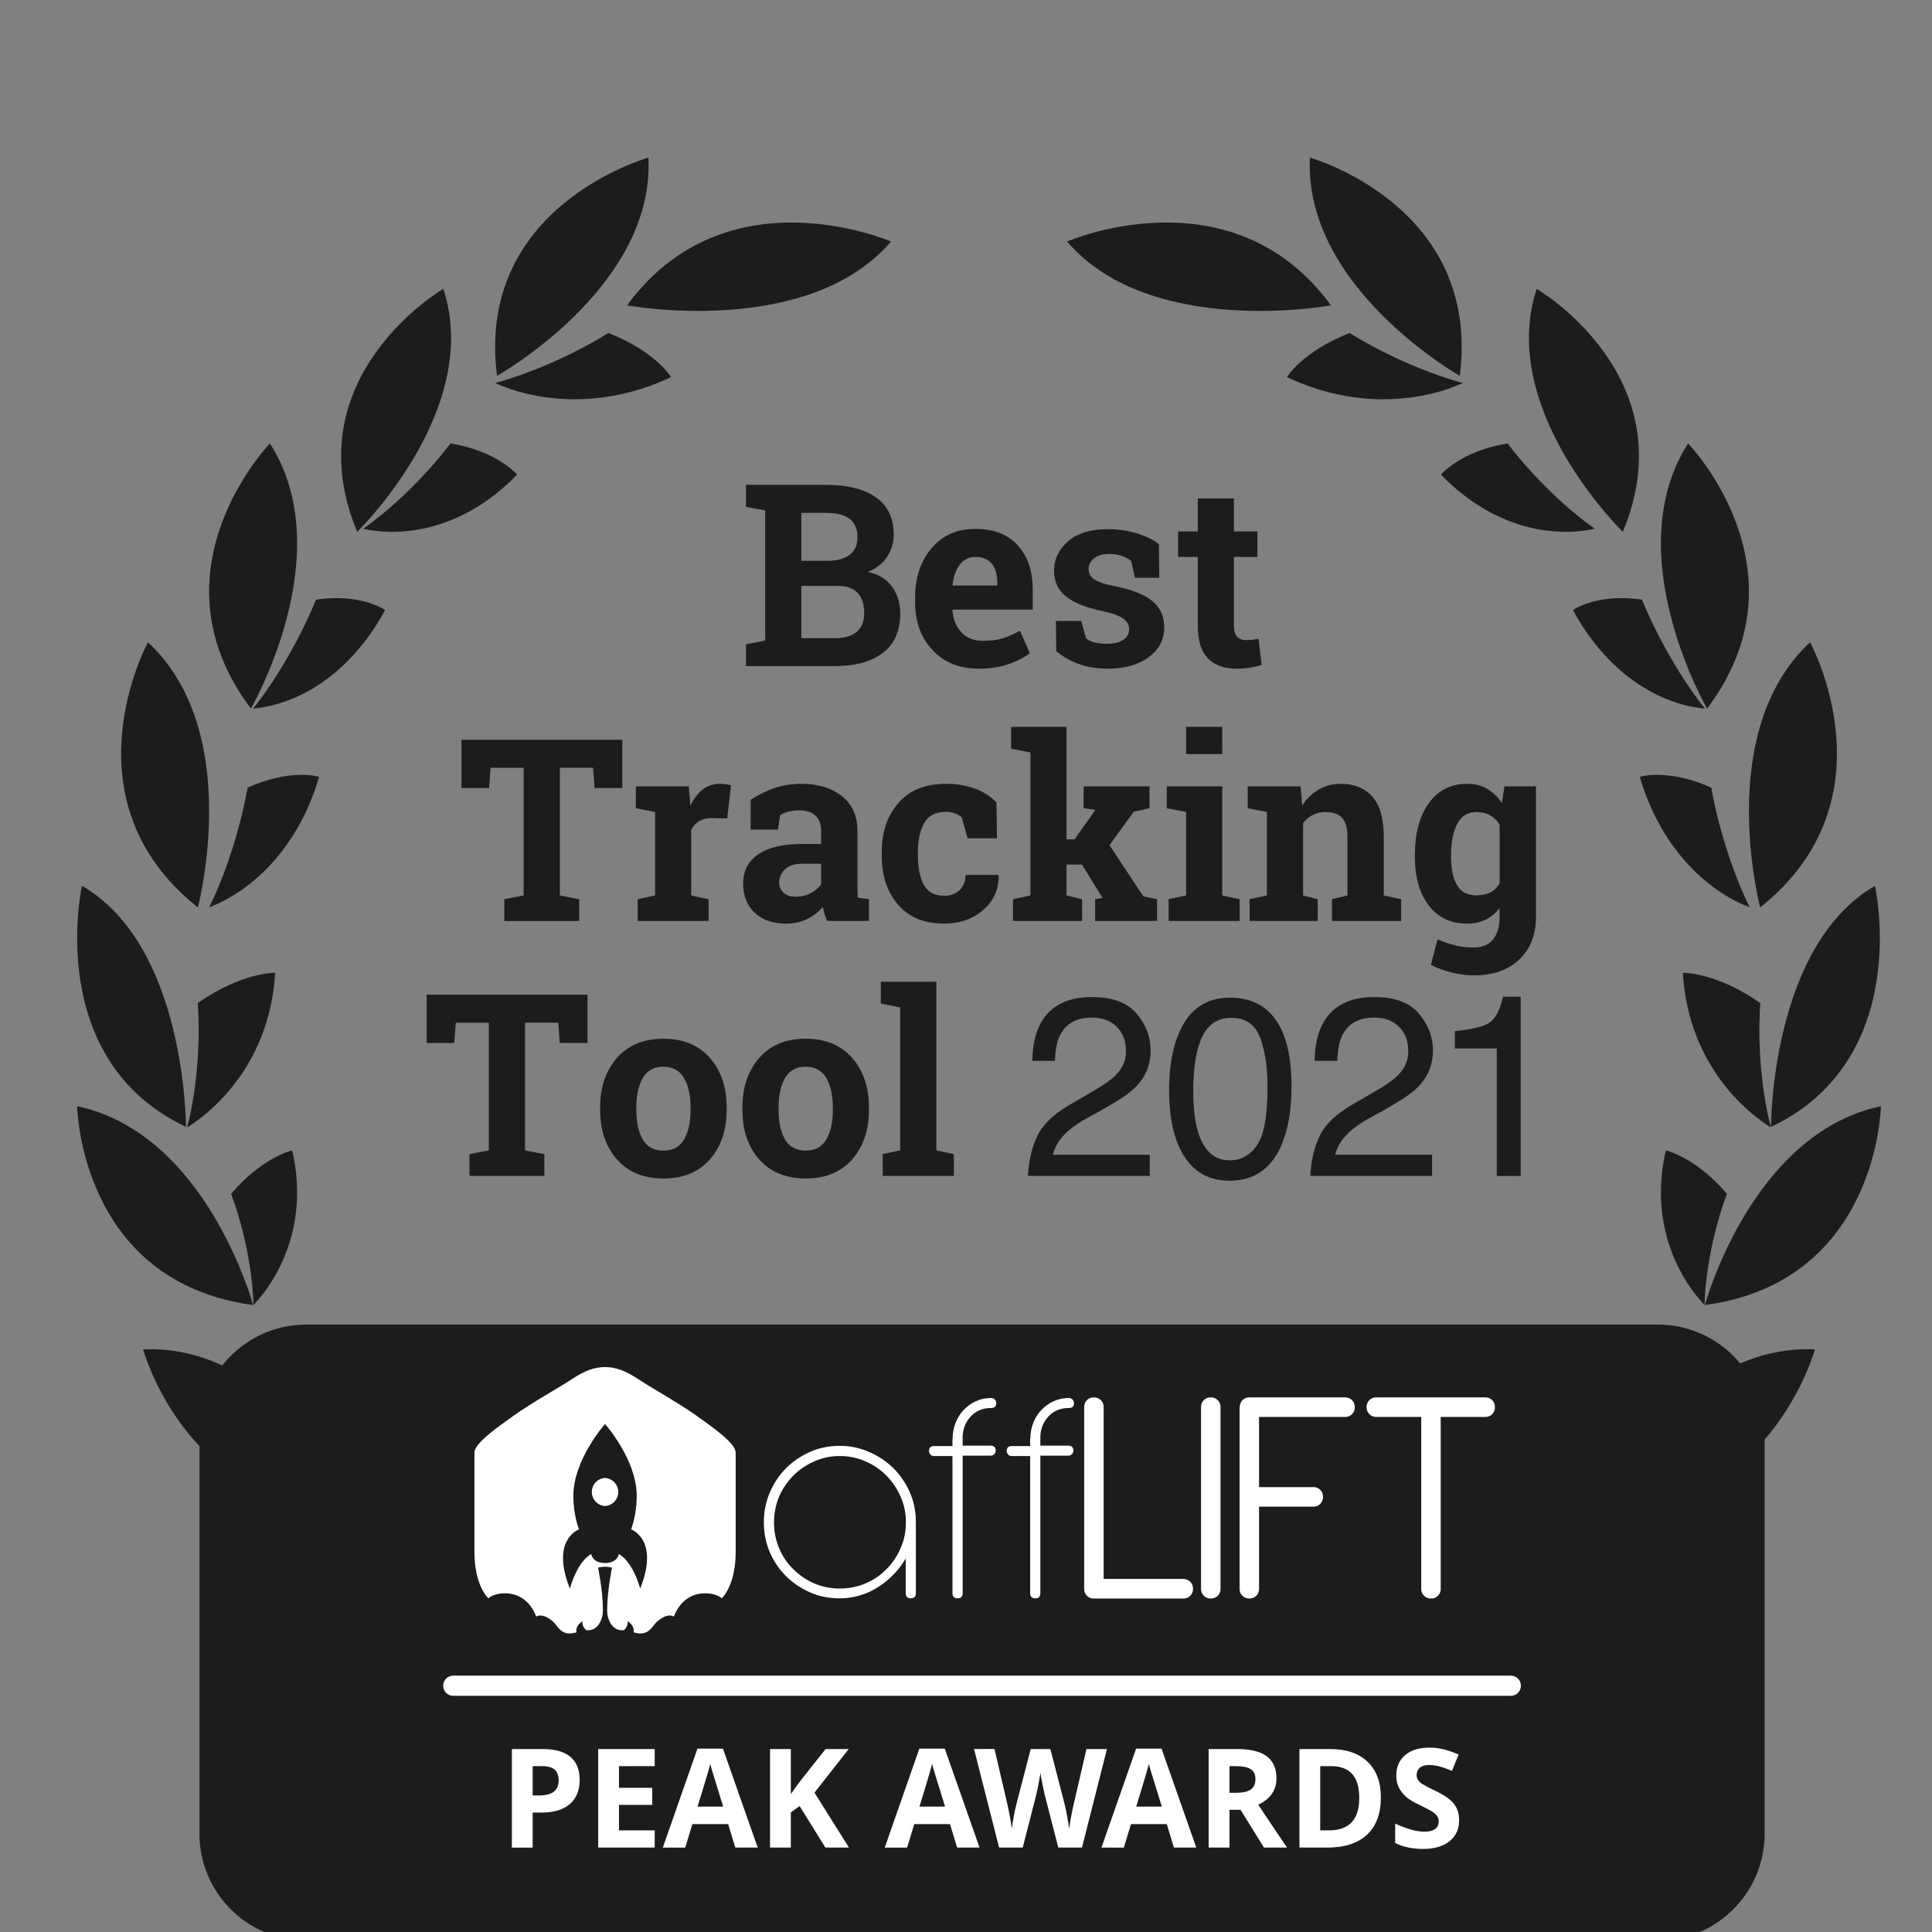 <svg width="72" height="72" viewBox="0 0 72 72" fill="none" xmlns="http://www.w3.org/2000/svg">
    <rect x="0" y="0" width="72" height="72" fill="#808080" stroke="none"/>
    <g clip-path="url(#clip0_2_398)">
        <path fill-rule="evenodd" clip-rule="evenodd" d="M39.792 67.191C39.792 67.191 46.277 65.493 49.581 69.01C49.581 69.01 43.776 72.139 39.792 67.191ZM44.21 65.307C44.937 63.659 44.609 62.631 44.609 62.631C41.777 63.47 40.305 65.321 39.765 66.748C40.838 66.208 42.508 65.614 44.21 65.307ZM47.962 65.182C47.962 65.182 53.708 61.822 57.799 64.472C57.799 64.472 53.081 69.079 47.962 65.182ZM51.185 62.745C51.43 61.044 50.797 60.161 50.797 60.161C48.199 61.589 47.265 63.649 47.143 65.1C48.063 64.354 49.565 63.42 51.185 62.745ZM54.52 61.205C54.52 61.205 59.054 56.495 63.538 57.981C63.538 57.981 60.276 63.624 54.52 61.205ZM56.979 57.715C56.699 55.96 55.824 55.221 55.824 55.221C53.763 57.237 53.492 59.506 53.815 60.985C54.471 60.03 55.628 58.756 56.979 57.715ZM59.439 55.973C59.439 55.973 62.756 50.044 67.636 50.289C67.636 50.289 65.836 56.795 59.439 55.973Z" fill="#1C1C1C"/>
        <path fill-rule="evenodd" clip-rule="evenodd" d="M61.898 51.803C61.202 50.02 60.262 49.459 60.262 49.459C59.023 52.1 59.382 54.563 60.042 56.045C60.355 54.873 61.014 53.238 61.898 51.803ZM63.538 48.635C63.538 48.635 65.264 42.247 70.096 41.225C70.096 41.225 70 47.763 63.538 48.635ZM64.357 44.49C63.19 43.12 62.082 42.872 62.082 42.872C61.477 45.475 62.469 47.518 63.523 48.635C63.548 47.541 63.812 45.957 64.357 44.49ZM66.001 41.995C66.001 41.995 65.982 35.265 69.875 33.012C69.875 33.012 71.325 39.47 66.001 41.995ZM65.602 37.382C63.958 36.229 62.717 36.253 62.717 36.253C62.88 39.185 64.549 41.103 65.997 42.017C65.688 40.844 65.479 39.088 65.602 37.382ZM65.597 33.816C65.597 33.816 63.859 27.271 67.457 23.936C67.457 23.936 70.66 29.795 65.597 33.816ZM63.774 29.352C62.133 28.621 61.11 28.95 61.11 28.95C61.946 31.794 63.788 33.273 65.209 33.816C64.671 32.737 64.08 31.061 63.774 29.352ZM63.618 26.406C63.618 26.406 60.274 20.635 62.911 16.526C62.911 16.526 67.499 21.265 63.618 26.406ZM61.191 22.347C59.499 22.1 58.619 22.735 58.619 22.735C60.04 25.345 62.092 26.282 63.538 26.406C62.794 25.482 61.862 23.973 61.191 22.347ZM60.479 19.82C60.479 19.82 55.789 15.267 57.268 10.763C57.268 10.763 62.887 14.039 60.479 19.82ZM56.183 16.526C54.435 16.808 53.7 17.688 53.7 17.688C55.707 19.757 57.967 20.029 59.438 19.705C58.487 19.045 57.219 17.882 56.183 16.526ZM54.402 14.005C54.402 14.005 48.578 10.715 48.817 5.875C48.817 5.875 55.21 7.66 54.402 14.005ZM50.297 12.41C48.521 13.109 47.962 14.053 47.962 14.053C50.592 15.297 53.046 14.937 54.52 14.275C53.353 13.96 51.725 13.297 50.297 12.41ZM49.601 11.38C49.601 11.38 42.882 12.627 39.766 9.002C39.766 9.002 45.894 6.323 49.602 11.379M33.19 67.191C33.19 67.191 26.705 65.493 23.4 69.01C23.4 69.01 29.207 72.139 33.19 67.191ZM28.761 65.307C28.033 63.659 28.361 62.631 28.361 62.631C31.194 63.47 32.665 65.321 33.206 66.748C32.132 66.208 30.463 65.614 28.761 65.307ZM25.828 65.182C25.828 65.182 20.082 61.822 15.991 64.472C15.991 64.472 20.709 69.079 25.828 65.182ZM21.786 62.745C21.54 61.044 22.173 60.161 22.173 60.161C24.771 61.589 25.705 63.649 25.828 65.1C24.908 64.354 23.406 63.42 21.786 62.745ZM18.45 61.205C18.45 61.205 13.916 56.495 9.433 57.981C9.433 57.981 12.694 63.624 18.45 61.205ZM15.991 57.715C16.271 55.96 17.147 55.221 17.147 55.221C19.208 57.236 19.479 59.506 19.156 60.985C18.499 60.03 17.341 58.756 15.991 57.715ZM13.532 55.973C13.532 55.973 10.214 50.044 5.334 50.289C5.334 50.289 7.134 56.795 13.532 55.973ZM11.893 51.803C12.588 50.02 13.529 49.459 13.529 49.459C14.767 52.1 14.408 54.563 13.749 56.045C13.436 54.873 12.776 53.238 11.892 51.803M9.433 48.635C9.433 48.635 7.706 42.247 2.875 41.225C2.875 41.225 2.97 47.763 9.433 48.635ZM8.613 44.49C9.78 43.12 10.888 42.872 10.888 42.872C11.493 45.475 10.501 47.518 9.447 48.635C9.422 47.541 9.158 45.957 8.613 44.49ZM6.929 41.995C6.929 41.995 6.948 35.265 3.055 33.012C3.055 33.012 1.606 39.47 6.929 41.995ZM7.369 37.382C9.013 36.229 10.253 36.253 10.253 36.253C10.089 39.185 8.421 41.103 6.974 42.017C7.283 40.844 7.491 39.088 7.369 37.382ZM7.374 33.816C7.374 33.816 9.112 27.271 5.514 23.936C5.514 23.936 2.31 29.795 7.374 33.816ZM9.228 29.352C10.868 28.621 11.893 28.95 11.893 28.95C11.057 31.794 9.214 33.273 7.793 33.816C8.331 32.737 8.921 31.061 9.228 29.352ZM9.352 26.406C9.352 26.406 12.697 20.635 10.059 16.526C10.059 16.526 5.471 21.265 9.352 26.406ZM11.779 22.347C13.472 22.1 14.351 22.735 14.351 22.735C12.93 25.345 10.879 26.282 9.433 26.406C10.177 25.482 11.108 23.973 11.779 22.347ZM13.312 19.82C13.312 19.82 18.001 15.267 16.522 10.763C16.522 10.763 10.904 14.039 13.312 19.82ZM16.788 16.526C18.535 16.808 19.27 17.688 19.27 17.688C17.263 19.757 15.004 20.029 13.533 19.705C14.483 19.045 15.751 17.882 16.788 16.526ZM18.524 14.005C18.524 14.005 24.407 10.715 24.165 5.875C24.165 5.875 17.709 7.66 18.523 14.005M22.674 12.41C24.45 13.109 25.009 14.053 25.009 14.053C22.379 15.297 19.925 14.937 18.45 14.275C19.617 13.96 21.245 13.297 22.674 12.41ZM23.368 11.38C23.368 11.38 30.089 12.627 33.206 9.003C33.206 9.003 27.076 6.323 23.368 11.38Z" fill="#1C1C1C"/>
        <path d="M31.107 24.823C31.885 24.823 32.487 24.656 32.912 24.324C33.338 23.991 33.55 23.503 33.55 22.857C33.55 22.482 33.449 22.153 33.247 21.867C33.045 21.584 32.743 21.399 32.339 21.312C32.654 21.188 32.893 21.003 33.058 20.757C33.223 20.512 33.305 20.232 33.305 19.92C33.305 19.304 33.083 18.842 32.64 18.533C32.197 18.224 31.579 18.069 30.788 18.069H27.8V18.886L28.516 19.025V23.872L27.8 24.011V24.823H31.107ZM30.834 20.9H29.864V19.113H30.788C31.175 19.113 31.468 19.187 31.663 19.335C31.858 19.484 31.957 19.715 31.957 20.026C31.957 20.311 31.859 20.528 31.665 20.677C31.471 20.824 31.195 20.9 30.834 20.9ZM31.107 23.784H29.864V21.835H31.208C31.553 21.835 31.806 21.923 31.965 22.098C32.126 22.273 32.206 22.525 32.206 22.856C32.206 23.163 32.112 23.393 31.924 23.55C31.736 23.706 31.464 23.784 31.107 23.784ZM36.478 24.92C36.881 24.92 37.247 24.865 37.575 24.754C37.903 24.642 38.17 24.505 38.376 24.34L38.011 23.505C37.777 23.636 37.562 23.731 37.364 23.791C37.167 23.852 36.92 23.881 36.621 23.881C36.285 23.881 36.02 23.774 35.825 23.561C35.629 23.347 35.519 23.076 35.495 22.745L35.503 22.717H38.487V21.979C38.487 21.284 38.301 20.732 37.928 20.323C37.556 19.915 37.032 19.711 36.358 19.711C35.672 19.709 35.124 19.948 34.716 20.43C34.308 20.913 34.104 21.526 34.104 22.272V22.458C34.104 23.171 34.319 23.761 34.751 24.224C35.181 24.689 35.758 24.92 36.478 24.92ZM37.166 21.821H35.513L35.499 21.799C35.533 21.486 35.622 21.235 35.767 21.043C35.834 20.95 35.923 20.875 36.026 20.825C36.129 20.775 36.243 20.751 36.358 20.755C36.628 20.755 36.831 20.841 36.965 21.012C37.099 21.184 37.166 21.413 37.166 21.702V21.821ZM41.281 24.92C41.912 24.92 42.421 24.777 42.808 24.491C43.194 24.205 43.387 23.836 43.387 23.385C43.387 22.965 43.238 22.634 42.939 22.395C42.641 22.155 42.182 21.973 41.563 21.85C41.166 21.772 40.901 21.683 40.769 21.583C40.708 21.541 40.657 21.484 40.622 21.419C40.588 21.353 40.569 21.279 40.569 21.205C40.569 21.044 40.639 20.91 40.778 20.804C40.916 20.697 41.104 20.643 41.342 20.643C41.51 20.643 41.666 20.669 41.805 20.718C41.945 20.768 42.062 20.829 42.154 20.903L42.298 21.53H43.203L43.189 20.282C42.992 20.118 42.72 19.984 42.373 19.878C42.016 19.771 41.645 19.718 41.272 19.721C40.634 19.721 40.144 19.873 39.798 20.177C39.454 20.482 39.281 20.845 39.281 21.265C39.281 21.673 39.431 21.996 39.733 22.232C40.032 22.469 40.476 22.648 41.064 22.768C41.452 22.852 41.719 22.947 41.863 23.055C42.008 23.164 42.08 23.292 42.08 23.44C42.08 23.61 42.008 23.745 41.865 23.844C41.722 23.943 41.514 23.992 41.24 23.992C41.088 23.992 40.944 23.977 40.806 23.944C40.686 23.92 40.573 23.869 40.477 23.793L40.293 23.139H39.351L39.364 24.267C39.614 24.477 39.899 24.638 40.221 24.751C40.542 24.864 40.897 24.92 41.281 24.92ZM46.089 24.92C46.262 24.92 46.422 24.909 46.569 24.886C46.717 24.862 46.867 24.827 47.017 24.781L46.902 23.802C46.825 23.819 46.747 23.833 46.669 23.842C46.6 23.849 46.519 23.854 46.426 23.854C46.366 23.856 46.307 23.847 46.251 23.825C46.196 23.804 46.145 23.771 46.103 23.729C46.023 23.644 45.983 23.505 45.983 23.311V20.755H46.86V19.804H45.983V18.575H44.639V19.804H43.904V20.755H44.639V23.315C44.639 23.872 44.765 24.279 45.015 24.535C45.266 24.792 45.624 24.92 46.089 24.92ZM21.585 34.322V33.51L20.865 33.372V28.612H22.103L22.158 29.368H23.193V27.57H17.197V29.369H18.227L18.282 28.614H19.515V33.372L18.794 33.511V34.323H21.584L21.585 34.322ZM26.407 34.322V33.51L25.761 33.372V30.932C25.823 30.795 25.926 30.68 26.056 30.602C26.186 30.524 26.348 30.486 26.545 30.486L27.1 30.5L27.243 29.267C27.106 29.23 26.965 29.211 26.823 29.211C26.58 29.211 26.366 29.284 26.181 29.428C25.983 29.591 25.828 29.799 25.728 30.036L25.668 29.304H23.696V30.12L24.412 30.259V33.372L23.765 33.51V34.322H26.407ZM29.294 34.42C29.589 34.42 29.852 34.363 30.081 34.248C30.311 34.134 30.506 33.983 30.666 33.799C30.681 33.888 30.702 33.977 30.73 34.065C30.758 34.153 30.791 34.239 30.827 34.322H32.384V33.51L31.972 33.455C31.963 33.391 31.958 33.325 31.957 33.26C31.955 33.188 31.954 33.115 31.954 33.043V30.969C31.954 30.406 31.76 29.972 31.374 29.668C30.988 29.364 30.485 29.211 29.866 29.211C29.491 29.211 29.143 29.268 28.825 29.382C28.526 29.487 28.241 29.629 27.977 29.805L27.973 30.918H28.989L29.076 30.379C29.15 30.33 29.247 30.287 29.367 30.252C29.501 30.215 29.64 30.197 29.779 30.199C30.049 30.199 30.254 30.266 30.393 30.398C30.532 30.531 30.601 30.718 30.601 30.959V31.451H29.912C29.186 31.451 28.635 31.58 28.259 31.836C27.884 32.093 27.695 32.457 27.695 32.926C27.695 33.386 27.84 33.751 28.128 34.018C28.415 34.286 28.805 34.42 29.294 34.42ZM29.658 33.418C29.465 33.418 29.313 33.37 29.204 33.274C29.149 33.224 29.105 33.162 29.077 33.093C29.048 33.024 29.035 32.95 29.039 32.875C29.039 32.687 29.114 32.525 29.261 32.391C29.409 32.256 29.626 32.188 29.912 32.188H30.601V32.954C30.509 33.087 30.379 33.197 30.213 33.286C30.042 33.375 29.851 33.42 29.658 33.418ZM35.188 34.42C35.769 34.42 36.255 34.249 36.646 33.908C37.037 33.566 37.227 33.142 37.214 32.634L37.2 32.606H35.982C35.982 32.841 35.909 33.029 35.765 33.17C35.62 33.311 35.427 33.381 35.187 33.381C34.824 33.381 34.57 33.244 34.425 32.971C34.28 32.696 34.208 32.336 34.208 31.887V31.748C34.208 31.309 34.286 30.95 34.443 30.672C34.601 30.394 34.87 30.255 35.252 30.255C35.378 30.255 35.49 30.273 35.589 30.313C35.688 30.351 35.771 30.399 35.839 30.458L36.06 31.242H37.154L37.136 29.902C36.911 29.674 36.639 29.5 36.338 29.392C35.989 29.266 35.622 29.205 35.252 29.211C34.485 29.211 33.895 29.449 33.481 29.925C33.066 30.401 32.859 31.009 32.859 31.748V31.887C32.859 32.629 33.061 33.237 33.464 33.71C33.868 34.183 34.443 34.42 35.188 34.42ZM40.327 34.322V33.51L39.745 33.372V32.221H40.323L41.089 33.464L40.812 33.51V34.322H43.121V33.51L42.609 33.404L41.348 31.497L42.249 30.254L42.839 30.12V29.304H40.383V30.12L40.822 30.181L40.046 31.28H39.745V27.087H37.681V27.903L38.402 28.042V33.372L37.751 33.51V34.322H40.327ZM45.551 28.102V27.087H44.203V28.102H45.551ZM46.198 34.322V33.51L45.551 33.372V29.304H43.482V30.12L44.202 30.259V33.372L43.551 33.51V34.322H46.198ZM49.107 34.322V33.51L48.562 33.372V30.681C48.656 30.548 48.782 30.44 48.928 30.367C49.074 30.295 49.235 30.259 49.398 30.264C49.672 30.264 49.877 30.333 50.013 30.475C50.148 30.616 50.216 30.854 50.216 31.191V33.372L49.639 33.51V34.322H52.216V33.51L51.569 33.372V31.187C51.569 30.506 51.428 30.007 51.144 29.689C50.861 29.37 50.467 29.211 49.962 29.211C49.675 29.207 49.393 29.281 49.145 29.425C48.895 29.573 48.685 29.777 48.53 30.023L48.469 29.304H46.498V30.12L47.214 30.259V33.372L46.568 33.51V34.322H49.107ZM54.913 36.35C55.637 36.35 56.206 36.152 56.619 35.758C57.033 35.364 57.241 34.836 57.241 34.174V29.304H56.067L55.971 29.934C55.834 29.715 55.647 29.532 55.426 29.398C55.201 29.27 54.945 29.205 54.686 29.211C54.068 29.211 53.586 29.454 53.244 29.939C52.9 30.425 52.729 31.063 52.729 31.855V31.952C52.729 32.691 52.9 33.287 53.244 33.74C53.586 34.194 54.065 34.42 54.678 34.42C54.936 34.42 55.165 34.371 55.366 34.272C55.566 34.173 55.739 34.029 55.887 33.84V34.17C55.887 34.528 55.806 34.808 55.643 35.009C55.48 35.21 55.233 35.311 54.904 35.311C54.664 35.311 54.435 35.283 54.22 35.229C53.999 35.173 53.783 35.099 53.573 35.009L53.324 35.96C53.565 36.081 53.826 36.175 54.109 36.245C54.393 36.314 54.66 36.35 54.913 36.35ZM55.02 33.367C54.686 33.367 54.447 33.24 54.299 32.989C54.151 32.737 54.077 32.392 54.077 31.952V31.855C54.077 31.382 54.153 30.998 54.306 30.704C54.458 30.411 54.699 30.264 55.028 30.264C55.228 30.264 55.401 30.306 55.543 30.389C55.686 30.472 55.802 30.59 55.888 30.741V32.922C55.806 33.063 55.687 33.178 55.543 33.254C55.401 33.329 55.225 33.367 55.02 33.367ZM20.287 43.822V43.01L19.566 42.871V38.112H20.804L20.86 38.868H21.894V37.069H15.899V38.868H16.929L16.985 38.113H18.217V42.871L17.497 43.01V43.822H20.287ZM24.729 43.919C25.463 43.919 26.038 43.682 26.455 43.207C26.872 42.733 27.08 42.118 27.08 41.364V41.266C27.08 40.515 26.872 39.901 26.455 39.424C26.038 38.949 25.459 38.71 24.721 38.71C23.985 38.71 23.408 38.95 22.991 39.427C22.574 39.904 22.366 40.518 22.366 41.266V41.364C22.366 42.119 22.574 42.733 22.991 43.207C23.407 43.682 23.988 43.919 24.729 43.919ZM24.729 42.88C24.373 42.88 24.114 42.741 23.954 42.465C23.794 42.188 23.714 41.821 23.714 41.364V41.266C23.714 40.821 23.794 40.457 23.954 40.176C24.114 39.895 24.369 39.754 24.721 39.754C25.071 39.754 25.328 39.895 25.491 40.176C25.655 40.457 25.736 40.821 25.736 41.266V41.364C25.736 41.818 25.655 42.185 25.494 42.462C25.333 42.741 25.077 42.88 24.73 42.88H24.729ZM30.032 43.919C30.765 43.919 31.339 43.682 31.757 43.207C32.174 42.733 32.382 42.118 32.382 41.364V41.266C32.382 40.515 32.174 39.901 31.757 39.424C31.34 38.949 30.761 38.71 30.023 38.71C29.287 38.71 28.71 38.95 28.293 39.427C27.876 39.904 27.668 40.518 27.668 41.266V41.364C27.668 42.119 27.876 42.733 28.293 43.207C28.71 43.682 29.29 43.919 30.032 43.919ZM30.032 42.88C29.674 42.88 29.416 42.741 29.256 42.465C29.096 42.188 29.016 41.821 29.016 41.364V41.266C29.016 40.821 29.096 40.457 29.256 40.176C29.416 39.895 29.672 39.754 30.023 39.754C30.373 39.754 30.63 39.895 30.794 40.176C30.957 40.457 31.038 40.821 31.038 41.266V41.364C31.038 41.818 30.957 42.185 30.796 42.462C30.635 42.741 30.379 42.88 30.032 42.88ZM35.547 43.822V43.01L34.896 42.871V36.587H32.826V37.403L33.547 37.542V42.871L32.896 43.01V43.822H35.547ZM42.849 43.822V43.034H39.237C39.317 42.706 39.51 42.407 39.819 42.138C40.038 41.954 40.277 41.794 40.53 41.66L41.162 41.308C41.72 40.995 42.107 40.73 42.322 40.509C42.695 40.133 42.881 39.678 42.881 39.147C42.881 38.643 42.706 38.185 42.357 37.773C42.007 37.362 41.454 37.157 40.696 37.157C39.785 37.157 39.149 37.478 38.789 38.121C38.586 38.486 38.479 38.957 38.47 39.535H39.315C39.327 39.125 39.392 38.803 39.509 38.572C39.728 38.138 40.122 37.922 40.692 37.922C41.076 37.922 41.384 38.035 41.615 38.263C41.846 38.49 41.962 38.797 41.962 39.183C41.962 39.515 41.836 39.808 41.583 40.065C41.423 40.229 41.144 40.427 40.747 40.659L39.86 41.173C39.266 41.52 38.866 41.904 38.662 42.328C38.456 42.752 38.339 43.25 38.308 43.822H42.849ZM45.827 44.002C46.708 44.002 47.343 43.579 47.731 42.732C47.998 42.141 48.132 41.395 48.132 40.492C48.132 39.539 47.984 38.789 47.689 38.242C47.307 37.534 46.688 37.18 45.831 37.18C44.881 37.18 44.223 37.683 43.86 38.692C43.666 39.233 43.569 39.881 43.569 40.635C43.569 41.609 43.731 42.385 44.054 42.964C44.442 43.656 45.033 44.002 45.827 44.002ZM45.823 43.242C45.287 43.242 44.909 42.929 44.686 42.3C44.541 41.89 44.469 41.345 44.469 40.668C44.469 39.768 44.582 39.087 44.809 38.625C45.035 38.162 45.393 37.931 45.883 37.931C46.416 37.931 46.774 38.174 46.959 38.661C47.144 39.148 47.237 39.77 47.237 40.524C47.237 41.569 47.108 42.284 46.853 42.667C46.597 43.05 46.254 43.242 45.823 43.242ZM53.369 43.822V43.034H49.758C49.838 42.706 50.032 42.407 50.34 42.138C50.56 41.954 50.798 41.794 51.052 41.66L51.684 41.308C52.241 40.995 52.627 40.73 52.843 40.509C53.216 40.133 53.401 39.678 53.401 39.147C53.401 38.643 53.227 38.185 52.877 37.773C52.528 37.362 51.974 37.157 51.218 37.157C50.306 37.157 49.67 37.478 49.31 38.121C49.106 38.486 49.001 38.957 48.991 39.535H49.837C49.849 39.125 49.913 38.803 50.03 38.572C50.249 38.138 50.643 37.922 51.212 37.922C51.598 37.922 51.905 38.035 52.136 38.263C52.368 38.49 52.483 38.797 52.483 39.183C52.483 39.515 52.356 39.808 52.104 40.065C51.944 40.229 51.666 40.427 51.268 40.659L50.382 41.173C49.787 41.52 49.388 41.904 49.183 42.328C48.978 42.752 48.86 43.25 48.83 43.822H53.369ZM56.672 43.824V37.144H56.013C55.895 37.662 55.718 37.991 55.48 38.13C55.241 38.269 54.82 38.368 54.218 38.428V39.074H55.781V43.824H56.672Z" fill="#1C1C1C"/>
        <path d="M61.78 49.363H11.415C9.216 49.363 7.433 51.147 7.433 53.346V68.338C7.433 70.537 9.216 72.32 11.415 72.32H61.78C63.979 72.32 65.762 70.537 65.762 68.338V53.346C65.762 51.147 63.979 49.363 61.78 49.363Z" fill="#1C1C1C"/>
        <path d="M16.892 62.822H56.303" stroke="white" stroke-width="0.752" stroke-linecap="round"/>
        <path fill-rule="evenodd" clip-rule="evenodd" d="M33.563 57.694C33.44 57.987 33.26 58.254 33.034 58.479C32.813 58.708 32.547 58.888 32.253 59.01C31.953 59.137 31.63 59.2 31.298 59.2C30.959 59.2 30.643 59.137 30.343 59.009C30.052 58.882 29.788 58.702 29.563 58.479C29.335 58.256 29.155 57.989 29.034 57.694C28.908 57.39 28.843 57.065 28.845 56.736C28.845 56.402 28.908 56.078 29.034 55.776C29.16 55.485 29.34 55.219 29.563 54.992C29.784 54.77 30.044 54.596 30.344 54.461C30.644 54.328 30.97 54.26 31.299 54.263C31.637 54.263 31.953 54.326 32.254 54.461C32.553 54.588 32.813 54.77 33.035 54.992C33.255 55.214 33.429 55.475 33.563 55.776C33.696 56.079 33.763 56.406 33.76 56.736C33.76 57.076 33.697 57.393 33.563 57.694ZM33.286 54.707C33.026 54.453 32.727 54.256 32.379 54.105C32.036 53.955 31.665 53.88 31.291 53.882C30.904 53.882 30.533 53.954 30.194 54.105C29.855 54.255 29.555 54.453 29.294 54.715C29.034 54.976 28.837 55.277 28.687 55.626C28.537 55.974 28.466 56.347 28.466 56.736C28.466 57.124 28.544 57.496 28.679 57.829C28.829 58.17 29.026 58.471 29.287 58.732C29.547 58.993 29.846 59.192 30.186 59.342C30.525 59.493 30.896 59.565 31.283 59.565C31.795 59.568 32.297 59.422 32.727 59.145C33.161 58.867 33.499 58.511 33.753 58.082V59.374C33.753 59.501 33.815 59.565 33.942 59.565C34.068 59.565 34.131 59.501 34.131 59.374V56.704C34.131 56.316 34.053 55.943 33.902 55.602C33.754 55.268 33.545 54.965 33.286 54.707ZM36.174 52.789C36.371 52.575 36.632 52.472 36.94 52.472C37.066 52.472 37.129 52.408 37.129 52.282C37.129 52.234 37.106 52.195 37.074 52.155C37.038 52.12 36.99 52.1 36.94 52.099C36.735 52.099 36.545 52.139 36.371 52.218C36.024 52.376 35.752 52.663 35.614 53.019C35.543 53.201 35.504 53.383 35.504 53.581H35.496V53.89H34.81C34.683 53.89 34.621 53.954 34.621 54.081C34.621 54.128 34.644 54.168 34.675 54.207C34.707 54.247 34.754 54.263 34.81 54.263H35.496V59.374C35.496 59.501 35.559 59.565 35.686 59.565C35.812 59.565 35.875 59.501 35.875 59.374V54.247H36.917C36.971 54.247 37.019 54.231 37.05 54.191C37.068 54.175 37.082 54.156 37.092 54.134C37.101 54.112 37.106 54.089 37.106 54.065C37.106 53.938 37.042 53.875 36.917 53.875H35.875V53.573C35.875 53.264 35.977 53.003 36.174 52.789ZM39.07 52.789C39.267 52.575 39.528 52.472 39.836 52.472C39.962 52.472 40.025 52.408 40.025 52.282C40.025 52.234 40.002 52.195 39.969 52.155C39.934 52.12 39.886 52.1 39.836 52.099C39.631 52.099 39.441 52.139 39.267 52.218C38.92 52.376 38.648 52.663 38.51 53.019C38.439 53.201 38.4 53.383 38.4 53.581H38.391V53.89H37.706C37.579 53.89 37.516 53.954 37.516 54.081C37.516 54.128 37.54 54.168 37.571 54.207C37.602 54.247 37.65 54.263 37.706 54.263H38.391V59.374C38.391 59.501 38.455 59.565 38.581 59.565C38.707 59.565 38.771 59.501 38.771 59.374V54.247H39.812C39.867 54.247 39.915 54.231 39.946 54.191C39.964 54.175 39.978 54.156 39.987 54.134C39.997 54.112 40.002 54.089 40.002 54.065C40.002 53.938 39.938 53.875 39.812 53.875H38.771V53.573C38.771 53.264 38.873 53.003 39.07 52.789ZM44.096 58.842H41.13V52.441C41.132 52.393 41.123 52.345 41.106 52.3C41.088 52.256 41.061 52.215 41.027 52.181C40.993 52.147 40.953 52.12 40.908 52.102C40.863 52.084 40.815 52.076 40.767 52.077C40.719 52.075 40.671 52.083 40.626 52.101C40.581 52.118 40.539 52.145 40.505 52.179C40.471 52.214 40.444 52.255 40.427 52.3C40.409 52.345 40.401 52.393 40.404 52.441V59.209C40.402 59.257 40.41 59.305 40.428 59.35C40.446 59.395 40.472 59.435 40.507 59.47C40.541 59.504 40.581 59.531 40.626 59.548C40.671 59.566 40.719 59.575 40.767 59.573H44.096C44.145 59.575 44.193 59.567 44.238 59.55C44.283 59.532 44.324 59.505 44.358 59.471C44.392 59.437 44.419 59.396 44.436 59.35C44.454 59.305 44.462 59.257 44.46 59.209C44.461 59.16 44.453 59.112 44.435 59.068C44.418 59.023 44.391 58.982 44.357 58.948C44.323 58.914 44.282 58.887 44.237 58.869C44.192 58.851 44.144 58.843 44.096 58.844M45.122 52.076C45.074 52.074 45.026 52.082 44.981 52.1C44.936 52.118 44.895 52.145 44.861 52.179C44.827 52.213 44.8 52.254 44.783 52.299C44.765 52.344 44.757 52.392 44.759 52.441V59.208C44.758 59.256 44.766 59.304 44.784 59.349C44.801 59.394 44.828 59.434 44.862 59.468C44.896 59.503 44.937 59.529 44.981 59.547C45.026 59.565 45.074 59.574 45.122 59.572C45.17 59.574 45.219 59.566 45.264 59.548C45.309 59.531 45.349 59.504 45.383 59.47C45.418 59.435 45.444 59.394 45.462 59.349C45.479 59.304 45.487 59.256 45.485 59.208V52.441C45.487 52.392 45.478 52.344 45.461 52.3C45.443 52.255 45.416 52.214 45.382 52.18C45.348 52.146 45.308 52.119 45.263 52.101C45.218 52.083 45.17 52.075 45.122 52.076ZM50.125 52.076H46.566C46.517 52.074 46.469 52.082 46.424 52.1C46.379 52.118 46.339 52.145 46.304 52.179C46.27 52.213 46.244 52.254 46.226 52.299C46.209 52.344 46.201 52.392 46.203 52.441H46.195V59.208C46.194 59.256 46.202 59.304 46.219 59.349C46.237 59.394 46.264 59.434 46.298 59.468C46.332 59.503 46.372 59.529 46.417 59.547C46.462 59.565 46.51 59.574 46.558 59.572C46.606 59.574 46.654 59.566 46.699 59.548C46.744 59.531 46.785 59.504 46.819 59.47C46.853 59.435 46.88 59.394 46.897 59.349C46.915 59.304 46.923 59.256 46.921 59.208V56.149H48.941C48.989 56.151 49.037 56.143 49.082 56.125C49.127 56.108 49.168 56.081 49.203 56.046C49.237 56.012 49.263 55.971 49.281 55.926C49.298 55.881 49.306 55.833 49.304 55.784C49.306 55.736 49.298 55.688 49.28 55.643C49.262 55.598 49.236 55.557 49.201 55.523C49.167 55.489 49.127 55.462 49.082 55.444C49.037 55.427 48.989 55.418 48.941 55.42H46.921V52.805H50.124C50.172 52.807 50.221 52.799 50.266 52.782C50.311 52.764 50.352 52.737 50.386 52.703C50.42 52.669 50.447 52.628 50.465 52.583C50.483 52.537 50.49 52.489 50.488 52.441C50.49 52.392 50.482 52.344 50.464 52.299C50.446 52.254 50.419 52.214 50.385 52.179C50.351 52.145 50.31 52.118 50.265 52.101C50.22 52.083 50.173 52.075 50.125 52.076ZM55.609 52.178C55.575 52.144 55.534 52.118 55.489 52.1C55.445 52.082 55.397 52.074 55.349 52.076H51.292C51.244 52.074 51.196 52.082 51.151 52.1C51.106 52.118 51.065 52.145 51.031 52.179C50.997 52.213 50.97 52.254 50.953 52.299C50.935 52.344 50.927 52.392 50.929 52.441C50.928 52.489 50.936 52.537 50.954 52.581C50.971 52.626 50.998 52.667 51.032 52.701C51.066 52.735 51.107 52.762 51.151 52.78C51.196 52.798 51.244 52.806 51.292 52.805H52.965V59.208C52.963 59.256 52.972 59.304 52.989 59.349C53.007 59.394 53.034 59.434 53.068 59.468C53.102 59.503 53.142 59.529 53.187 59.547C53.232 59.565 53.28 59.574 53.328 59.572C53.376 59.574 53.424 59.566 53.469 59.548C53.514 59.531 53.555 59.504 53.589 59.47C53.623 59.435 53.65 59.394 53.667 59.349C53.685 59.304 53.693 59.256 53.691 59.208V52.805H55.349C55.397 52.807 55.445 52.799 55.49 52.781C55.535 52.763 55.575 52.736 55.609 52.702C55.643 52.668 55.67 52.627 55.687 52.582C55.705 52.537 55.713 52.489 55.711 52.441C55.712 52.392 55.704 52.344 55.687 52.299C55.669 52.254 55.643 52.213 55.609 52.178ZM22.548 55.079C22.415 55.087 22.289 55.145 22.197 55.243C22.106 55.34 22.055 55.468 22.055 55.602C22.055 55.736 22.106 55.864 22.197 55.961C22.289 56.059 22.415 56.117 22.548 56.125C22.681 56.117 22.807 56.059 22.898 55.961C22.99 55.864 23.041 55.736 23.041 55.602C23.041 55.468 22.99 55.34 22.898 55.243C22.807 55.145 22.681 55.087 22.548 55.079Z" fill="white"/>
        <path fill-rule="evenodd" clip-rule="evenodd" d="M23.858 59.2C23.546 58.125 23.061 57.915 23.061 57.915C23.061 57.915 23.023 58.249 22.549 58.249C22.073 58.249 22.035 57.916 22.035 57.916C22.035 57.916 21.55 58.124 21.238 59.2C20.506 57.368 21.578 56.995 21.578 56.995C21.578 56.995 21.367 56.486 21.367 55.748C21.367 54.395 22.548 53.068 22.548 53.068C22.548 53.068 23.729 54.395 23.729 55.748C23.729 56.486 23.518 56.995 23.518 56.995C23.518 56.995 24.59 57.368 23.858 59.2ZM25.929 52.739C25.307 52.295 24.176 51.659 23.821 51.42C23.285 51.059 22.915 50.947 22.548 50.947C22.181 50.947 21.811 51.059 21.275 51.421C20.919 51.659 19.789 52.295 19.168 52.739C18.546 53.184 17.68 53.782 17.68 54.137V57.825C17.68 59.111 18.201 59.565 18.201 59.565C18.421 59.335 19.544 59.104 19.984 60.246C20.203 60.111 20.55 60.34 20.701 60.531C20.852 60.721 21.004 60.976 21.483 60.832C21.439 60.558 21.712 60.42 21.712 60.42C21.712 60.42 21.658 60.578 21.846 60.753C22.295 60.798 22.469 60.333 22.469 60.015C22.469 59.273 22.288 58.423 22.288 58.423C22.288 58.423 22.407 58.388 22.548 58.388C22.689 58.388 22.808 58.423 22.808 58.423C22.808 58.423 22.627 59.274 22.627 60.016C22.627 60.333 22.801 60.798 23.25 60.753C23.438 60.579 23.385 60.42 23.385 60.42C23.385 60.42 23.658 60.559 23.613 60.832C24.093 60.976 24.245 60.721 24.396 60.531C24.546 60.34 24.893 60.111 25.112 60.246C25.552 59.104 26.675 59.335 26.896 59.565C26.896 59.565 27.417 59.111 27.417 57.825V54.136C27.417 53.782 26.55 53.184 25.929 52.739Z" fill="white"/>
        <path d="M19.851 68.854V67.549H20.183C20.637 67.549 20.987 67.445 21.234 67.235C21.479 67.026 21.602 66.723 21.602 66.328C21.602 65.948 21.486 65.662 21.255 65.47C21.024 65.279 20.688 65.183 20.244 65.183H19.076V68.855H19.851V68.854ZM20.106 66.91H19.851V65.82H20.203C20.415 65.82 20.571 65.863 20.67 65.95C20.769 66.037 20.819 66.172 20.819 66.354C20.819 66.536 20.76 66.674 20.642 66.768C20.523 66.863 20.345 66.91 20.106 66.91ZM24.399 68.854V68.212H23.068V67.264H24.307V66.626H23.068V65.819H24.399V65.182H22.293V68.854H24.399ZM25.537 68.854L25.802 67.98H27.137L27.402 68.854H28.238L26.942 65.166H25.991L24.701 68.855H25.537V68.854ZM26.951 67.327H25.997C26.258 66.481 26.416 65.951 26.471 65.736C26.484 65.797 26.505 65.879 26.537 65.983L26.951 67.328L26.951 67.327ZM29.472 68.854V67.544L29.8 67.307L30.759 68.854H31.639L30.353 66.807L31.629 65.182H30.768L29.778 66.43L29.472 66.862V65.182H28.697V68.854H29.472ZM33.806 68.854L34.071 67.98H35.404L35.669 68.854H36.505L35.209 65.166H34.261L32.971 68.855H33.806V68.854ZM35.219 67.327H34.266C34.446 66.742 34.577 66.308 34.659 66.025L34.706 65.858C34.717 65.817 34.728 65.777 34.739 65.736C34.752 65.797 34.773 65.879 34.805 65.983L35.219 67.328V67.327ZM38.114 68.854L38.607 66.93C38.628 66.845 38.659 66.702 38.699 66.502C38.739 66.302 38.764 66.156 38.774 66.066C38.781 66.139 38.806 66.283 38.851 66.499C38.894 66.715 38.926 66.856 38.944 66.925L39.439 68.854H40.323L41.253 65.182H40.489L40.025 67.187C39.995 67.307 39.962 67.465 39.925 67.66C39.894 67.822 39.867 67.985 39.844 68.149C39.802 67.843 39.746 67.54 39.677 67.239L39.144 65.182H38.411L37.878 67.239C37.837 67.393 37.803 67.548 37.777 67.705C37.741 67.905 37.719 68.053 37.708 68.149C37.672 67.877 37.613 67.557 37.53 67.186L37.063 65.181H36.299L37.233 68.854H38.114ZM41.883 68.854L42.149 67.98H43.483L43.747 68.854H44.583L43.287 65.166H42.339L41.048 68.855H41.883V68.854ZM43.298 67.327H42.344C42.605 66.481 42.761 65.951 42.817 65.736C42.831 65.797 42.852 65.879 42.883 65.983C42.914 66.087 43.052 66.535 43.298 67.328V67.327ZM45.819 68.854V67.445H46.231L47.105 68.854H47.965C47.798 68.614 47.44 68.08 46.889 67.254C47.106 67.159 47.274 67.027 47.393 66.859C47.511 66.69 47.57 66.498 47.57 66.281C47.57 65.912 47.451 65.636 47.212 65.454C46.974 65.272 46.606 65.182 46.109 65.182H45.043V68.854H45.819ZM46.069 66.812H45.819V65.82H46.054C46.304 65.82 46.489 65.856 46.608 65.93C46.727 66.004 46.787 66.128 46.787 66.302C46.787 66.478 46.729 66.606 46.612 66.689C46.495 66.771 46.314 66.812 46.069 66.812ZM49.462 68.854C50.108 68.854 50.604 68.694 50.946 68.373C51.289 68.051 51.461 67.588 51.461 66.983C51.461 66.415 51.296 65.972 50.966 65.656C50.635 65.34 50.171 65.182 49.574 65.182H48.426V68.854H49.462ZM49.534 68.212H49.201V65.82H49.614C50.309 65.82 50.655 66.214 50.655 67.003C50.655 67.808 50.282 68.211 49.534 68.211V68.212ZM53.029 68.905C53.453 68.905 53.783 68.809 54.02 68.618C54.258 68.427 54.377 68.167 54.377 67.834C54.377 67.595 54.314 67.393 54.187 67.228C54.06 67.063 53.826 66.898 53.484 66.734C53.315 66.658 53.151 66.572 52.993 66.477C52.933 66.438 52.881 66.388 52.842 66.328C52.809 66.274 52.792 66.212 52.794 66.149C52.794 66.038 52.833 65.949 52.911 65.88C52.989 65.811 53.102 65.777 53.25 65.777C53.373 65.777 53.498 65.793 53.626 65.825C53.753 65.856 53.915 65.913 54.11 65.993L54.36 65.387C54.184 65.31 54.003 65.246 53.818 65.196C53.64 65.151 53.458 65.128 53.274 65.129C52.887 65.129 52.584 65.222 52.365 65.407C52.145 65.593 52.035 65.849 52.035 66.174C52.035 66.347 52.069 66.497 52.136 66.626C52.203 66.755 52.292 66.868 52.403 66.965C52.515 67.063 52.683 67.164 52.907 67.269C53.145 67.383 53.303 67.466 53.381 67.518C53.458 67.57 53.517 67.624 53.557 67.68C53.597 67.736 53.617 67.8 53.617 67.873C53.617 68.001 53.572 68.098 53.48 68.163C53.389 68.229 53.259 68.261 53.089 68.261C52.948 68.261 52.79 68.239 52.62 68.194C52.406 68.132 52.196 68.054 51.994 67.96V68.684C52.293 68.832 52.639 68.905 53.029 68.905Z" fill="#151522"/>
        <path d="M19.851 68.854V67.549H20.183C20.637 67.549 20.987 67.445 21.234 67.235C21.479 67.026 21.602 66.723 21.602 66.328C21.602 65.948 21.486 65.662 21.255 65.47C21.024 65.279 20.688 65.183 20.244 65.183H19.076V68.855H19.851V68.854ZM20.106 66.91H19.851V65.82H20.203C20.415 65.82 20.571 65.863 20.67 65.95C20.769 66.037 20.819 66.172 20.819 66.354C20.819 66.536 20.76 66.674 20.642 66.768C20.523 66.863 20.345 66.91 20.106 66.91ZM24.399 68.854V68.212H23.068V67.264H24.307V66.626H23.068V65.819H24.399V65.182H22.293V68.854H24.399ZM25.537 68.854L25.802 67.98H27.137L27.402 68.854H28.238L26.942 65.166H25.991L24.701 68.855H25.537V68.854ZM26.951 67.327H25.997C26.258 66.481 26.416 65.951 26.471 65.736C26.484 65.797 26.505 65.879 26.537 65.983L26.951 67.328L26.951 67.327ZM29.472 68.854V67.544L29.8 67.307L30.759 68.854H31.639L30.353 66.807L31.629 65.182H30.768L29.778 66.43L29.472 66.862V65.182H28.697V68.854H29.472ZM33.806 68.854L34.071 67.98H35.404L35.669 68.854H36.505L35.209 65.166H34.261L32.971 68.855H33.806V68.854ZM35.219 67.327H34.266C34.446 66.742 34.577 66.308 34.659 66.025L34.706 65.858C34.717 65.817 34.728 65.777 34.739 65.736C34.752 65.797 34.773 65.879 34.805 65.983L35.219 67.328V67.327ZM38.114 68.854L38.607 66.93C38.628 66.845 38.659 66.702 38.699 66.502C38.739 66.302 38.764 66.156 38.774 66.066C38.781 66.139 38.806 66.283 38.851 66.499C38.894 66.715 38.926 66.856 38.944 66.925L39.439 68.854H40.323L41.253 65.182H40.489L40.025 67.187C39.995 67.307 39.962 67.465 39.925 67.66C39.894 67.822 39.867 67.985 39.844 68.149C39.802 67.843 39.746 67.54 39.677 67.239L39.144 65.182H38.411L37.878 67.239C37.837 67.393 37.803 67.548 37.777 67.705C37.741 67.905 37.719 68.053 37.708 68.149C37.672 67.877 37.613 67.557 37.53 67.186L37.063 65.181H36.299L37.233 68.854H38.114ZM41.883 68.854L42.149 67.98H43.483L43.747 68.854H44.583L43.287 65.166H42.339L41.048 68.855H41.883V68.854ZM43.298 67.327H42.344C42.605 66.481 42.761 65.951 42.817 65.736C42.831 65.797 42.852 65.879 42.883 65.983C42.914 66.087 43.052 66.535 43.298 67.328V67.327ZM45.819 68.854V67.445H46.231L47.105 68.854H47.965C47.798 68.614 47.44 68.08 46.889 67.254C47.106 67.159 47.274 67.027 47.393 66.859C47.511 66.69 47.57 66.498 47.57 66.281C47.57 65.912 47.451 65.636 47.212 65.454C46.974 65.272 46.606 65.182 46.109 65.182H45.043V68.854H45.819ZM46.069 66.812H45.819V65.82H46.054C46.304 65.82 46.489 65.856 46.608 65.93C46.727 66.004 46.787 66.128 46.787 66.302C46.787 66.478 46.729 66.606 46.612 66.689C46.495 66.771 46.314 66.812 46.069 66.812ZM49.462 68.854C50.108 68.854 50.604 68.694 50.946 68.373C51.289 68.051 51.461 67.588 51.461 66.983C51.461 66.415 51.296 65.972 50.966 65.656C50.635 65.34 50.171 65.182 49.574 65.182H48.426V68.854H49.462ZM49.534 68.212H49.201V65.82H49.614C50.309 65.82 50.655 66.214 50.655 67.003C50.655 67.808 50.282 68.211 49.534 68.211V68.212ZM53.029 68.905C53.453 68.905 53.783 68.809 54.02 68.618C54.258 68.427 54.377 68.167 54.377 67.834C54.377 67.595 54.314 67.393 54.187 67.228C54.06 67.063 53.826 66.898 53.484 66.734C53.315 66.658 53.151 66.572 52.993 66.477C52.933 66.438 52.881 66.388 52.842 66.328C52.809 66.274 52.792 66.212 52.794 66.149C52.794 66.038 52.833 65.949 52.911 65.88C52.989 65.811 53.102 65.777 53.25 65.777C53.373 65.777 53.498 65.793 53.626 65.825C53.753 65.856 53.915 65.913 54.11 65.993L54.36 65.387C54.184 65.31 54.003 65.246 53.818 65.196C53.64 65.151 53.458 65.128 53.274 65.129C52.887 65.129 52.584 65.222 52.365 65.407C52.145 65.593 52.035 65.849 52.035 66.174C52.035 66.347 52.069 66.497 52.136 66.626C52.203 66.755 52.292 66.868 52.403 66.965C52.515 67.063 52.683 67.164 52.907 67.269C53.145 67.383 53.303 67.466 53.381 67.518C53.458 67.57 53.517 67.624 53.557 67.68C53.597 67.736 53.617 67.8 53.617 67.873C53.617 68.001 53.572 68.098 53.48 68.163C53.389 68.229 53.259 68.261 53.089 68.261C52.948 68.261 52.79 68.239 52.62 68.194C52.406 68.132 52.196 68.054 51.994 67.96V68.684C52.293 68.832 52.639 68.905 53.029 68.905Z" fill="white"/>
    </g>
    <defs>
        <clipPath id="clip0_2_398">
            <rect width="72" height="72" fill="white"/>
        </clipPath>
    </defs>
</svg>